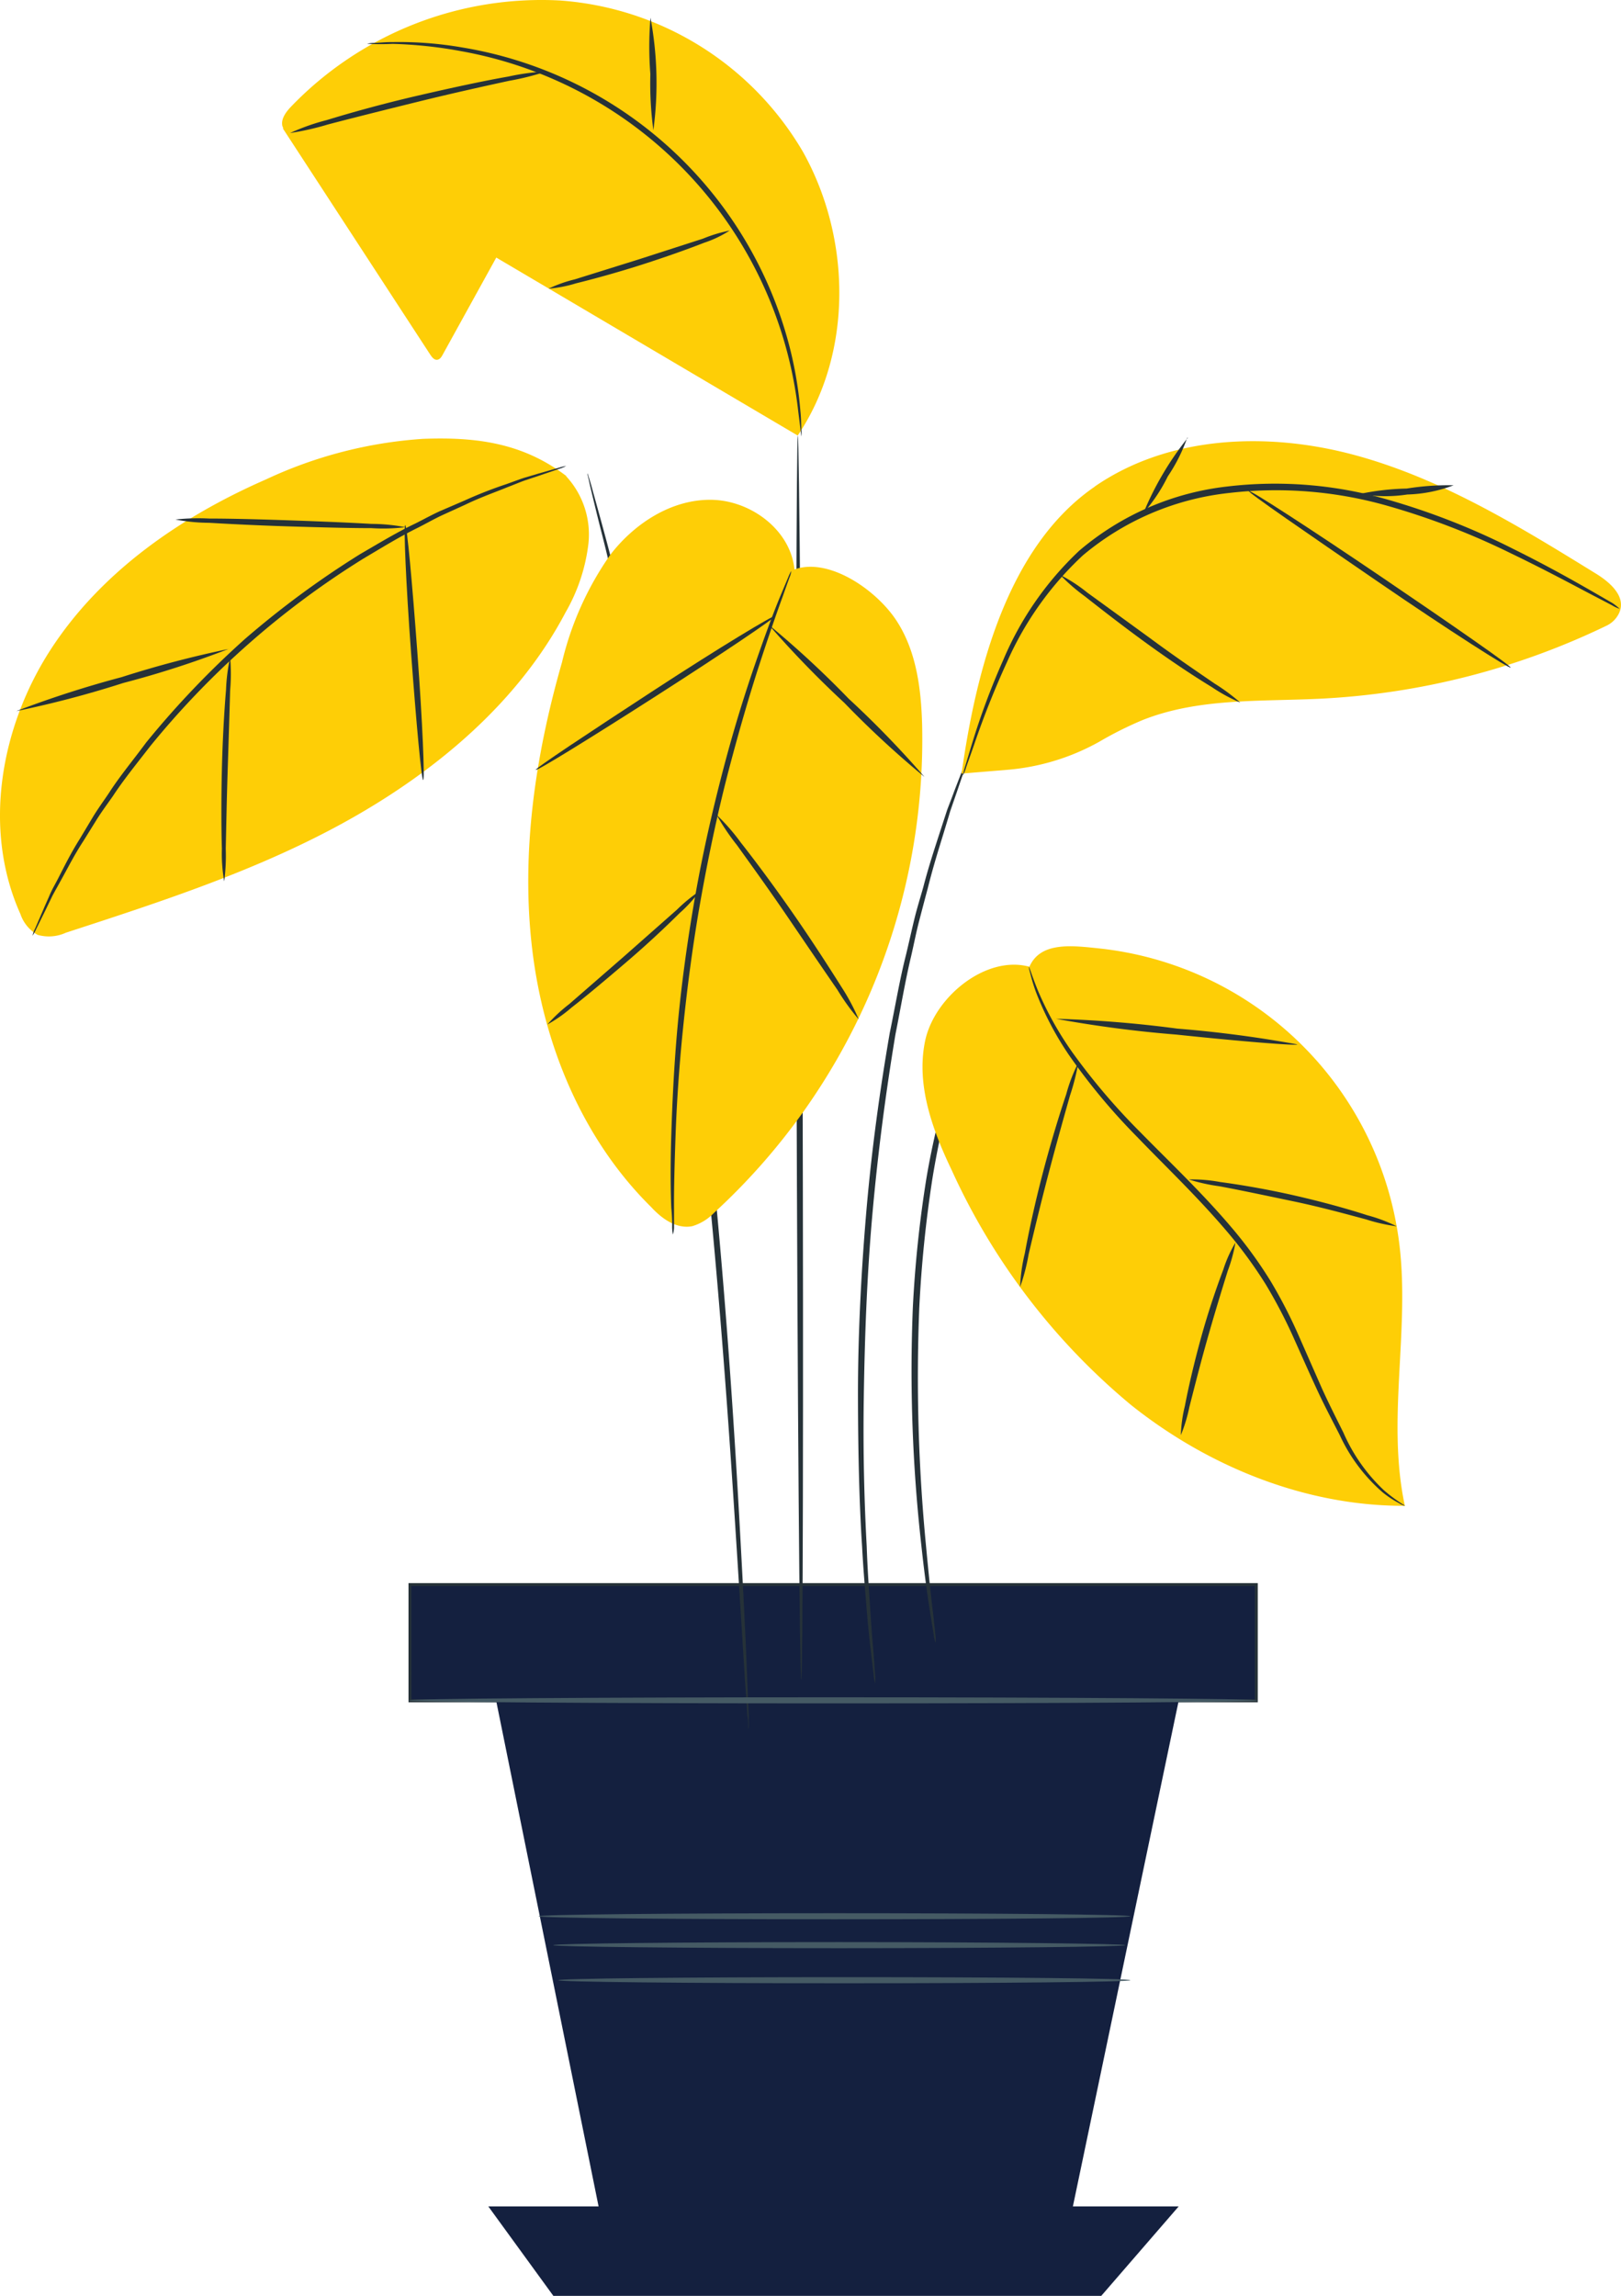 <svg xmlns="http://www.w3.org/2000/svg" width="209.246" height="296.275" viewBox="0 0 209.246 296.275">
  <g id="freepik--Plant--inject-3" transform="translate(-0.002 0.008)">
    <rect id="Rectangle_3464" data-name="Rectangle 3464" width="109.253" height="15.019" transform="translate(52.906 204.477)" fill="#14203f"/>
    <path id="Path_15459" data-name="Path 15459" d="M492.628,402.659H383V387.28H492.628Zm-109.253-.376H492.253V387.656H383.36Z" transform="translate(-330.267 -182.991)" fill="#263238"/>
    <path id="Path_15460" data-name="Path 15460" d="M389.58,393.79l15.72,77.586h58.2l15.191-72.59Z" transform="translate(-326.542 -179.306)" fill="#14203f"/>
    <path id="Path_15461" data-name="Path 15461" d="M389.58,438.64l8.394,11.542H468.7l9.992-11.542Z" transform="translate(-326.542 -153.915)" fill="#14203f"/>
    <path id="Path_15462" data-name="Path 15462" d="M415.609,453.273c-.2,0-.485-35.943-.611-80.264s0-80.279.172-80.279.486,35.927.611,80.264S415.828,453.273,415.609,453.273Z" transform="translate(-312.18 -236.518)" fill="#263238"/>
    <path id="Path_15463" data-name="Path 15463" d="M434.559,337.81a3.51,3.51,0,0,1-.282.83c-.266.611-.579,1.378-.987,2.333-.219.5-.454,1.065-.7,1.676l-.736,2.036c-.251.736-.532,1.566-.83,2.334s-.532,1.738-.814,2.678a108.036,108.036,0,0,0-3.054,13.375,160.872,160.872,0,0,0-1.7,16.728,225.47,225.47,0,0,0,.861,30.555c.36,3.9.7,7.048.971,9.224.11,1.034.2,1.864.266,2.521a3.136,3.136,0,0,1,0,.877,3.771,3.771,0,0,1-.2-.861c-.11-.658-.251-1.472-.407-2.49-.36-2.161-.8-5.309-1.222-9.209a201.462,201.462,0,0,1-1.1-30.649,153.8,153.8,0,0,1,1.77-16.82,103.477,103.477,0,0,1,3.226-13.422c.313-.924.564-1.832.877-2.662l.893-2.333.8-2.02c.266-.611.548-1.159.783-1.66l1.112-2.271A3.77,3.77,0,0,1,434.559,337.81Z" transform="translate(-306.792 -210.997)" fill="#263238"/>
    <path id="Path_15464" data-name="Path 15464" d="M434.271,319.25a6.884,6.884,0,0,1-.345,1.175l-1.143,3.351-.83,2.4c-.266.908-.564,1.879-.877,2.913-.642,2.083-1.378,4.432-2.036,7.094-.36,1.331-.72,2.709-1.1,4.166s-.673,2.976-1.034,4.542c-.752,3.132-1.316,6.531-2.02,10.07-1.19,7.142-2.255,15.035-2.991,23.351s-.987,16.3-1.1,23.492.078,13.766.376,19.232c.094,2.741.266,5.215.407,7.392s.266,4.041.407,5.575.188,2.631.266,3.508a6.7,6.7,0,0,1,0,1.237,6.261,6.261,0,0,1-.188-1.222c-.11-.861-.251-2.036-.423-3.508s-.36-3.383-.532-5.56-.392-4.7-.532-7.392c-.36-5.466-.517-12.012-.532-19.263s.345-15.238,1.049-23.6,1.817-16.256,3.054-23.413c.736-3.555,1.3-6.954,2.1-10.086.376-1.566.72-3.132,1.065-4.557s.783-2.819,1.159-4.15c.689-2.662,1.472-5.012,2.146-7.1l.94-2.882c.329-.877.642-1.66.908-2.4.532-1.378.955-2.474,1.284-3.289a6.445,6.445,0,0,1,.517-1.081Z" transform="translate(-309.292 -221.504)" fill="#263238"/>
    <path id="Path_15465" data-name="Path 15465" d="M418.5,457.877a1.786,1.786,0,0,1,0-.423,6.3,6.3,0,0,0-.094-1.237c-.078-1.143-.188-2.741-.329-4.7-.266-4.2-.626-10.148-1.1-17.509-.94-14.769-2.318-35.191-4.808-57.649-1.269-11.229-2.741-21.926-4.276-31.557-.814-4.824-1.566-9.4-2.38-13.688s-1.566-8.253-2.365-11.871-1.566-6.891-2.161-9.757-1.253-5.325-1.754-7.329-.861-3.524-1.143-4.7c-.11-.5-.2-.893-.266-1.206a1.781,1.781,0,0,1-.078-.423,1.4,1.4,0,0,1,.141.392c.094.313.219.7.36,1.19.3,1.112.736,2.647,1.269,4.6s1.222,4.448,1.895,7.314,1.566,6.108,2.271,9.741,1.66,7.58,2.459,11.855,1.566,8.88,2.459,13.7c1.566,9.663,3.132,20.36,4.354,31.589,2.49,22.474,3.774,42.912,4.573,57.7.407,7.408.689,13.39.846,17.525.078,2.036.141,3.618.188,4.777v1.237a1.72,1.72,0,0,1-.061.429Z" transform="translate(-321.916 -234.763)" fill="#263238"/>
    <path id="Union_14" data-name="Union 14" d="M22051,12230.3a85.123,85.123,0,0,1-23.125-30.254c-2.5-5.217-4.625-11.012-3.465-16.678s7.814-11.123,13.408-9.636l.061.028c1.428-3.3,5.557-2.742,9.131-2.364a43.727,43.727,0,0,1,38.646,38.313c1.32,11.15-1.672,22.645.693,33.606h-.248C22073.4,12243.3,22060.9,12238.2,22051,12230.3Zm-61.912-25.508c-8.891-8.753-13.92-20.941-15.391-33.34s.406-24.993,3.852-37a40.457,40.457,0,0,1,6.258-13.9c3.123-4.038,7.885-7.124,13-7.062s10.254,3.9,10.744,8.987c4.434-1.577,10.5,2.588,13.115,6.52s3.242,8.847,3.369,13.542a82.881,82.881,0,0,1-26.857,62.961,6.461,6.461,0,0,1-2.8,1.724,3.3,3.3,0,0,1-.727.075c-1.758,0-3.357-1.2-4.559-2.5Zm-79.229-35.155a4.88,4.88,0,0,1-2.225-2.7c-4.9-10.9-2.6-24.1,3.93-34.154s16.822-17.134,27.783-21.929a56.549,56.549,0,0,1,20.25-5.229c7-.267,12.93.561,18.5,4.79v.05a11.076,11.076,0,0,1,2.861,8.692,23.206,23.206,0,0,1-2.959,8.876c-6.092,11.575-16.615,20.4-28.02,26.783s-24.006,10.479-36.459,14.535a5.282,5.282,0,0,1-3.664.281Zm136.484-57.877c9.553-6.577,22.273-7.076,33.473-4.058s21.252,9.181,31.131,15.274c1.926,1.171,4.168,3.13,2.959,5.322a3.433,3.433,0,0,1-1.561,1.455,95.782,95.782,0,0,1-36.8,9.4c-7.8.39-15.875-.121-23.129,2.793a47.123,47.123,0,0,0-5.527,2.772,29.246,29.246,0,0,1-11.82,3.613l-5.875.486-.066.011c1.877-13.427,5.977-29.327,17.178-37.027Zm-38.365-6.563.014.009-.039.027.047-.032Zm-64.945-38.332a3.014,3.014,0,0,1-1.568-1.565c-.252-.954.469-1.881,1.158-2.6a44.844,44.844,0,0,1,34.7-13.643,39.625,39.625,0,0,1,31.33,19.531c6.256,11.188,6.479,25.98-.678,36.611Z" transform="translate(-21905 -12049)" fill="#fece06"/>
    <path id="Path_15467" data-name="Path 15467" d="M400.486,284.457l-7.2,13.046c-.157.3-.376.642-.736.673s-.658-.329-.861-.642L372.64,268.31l4.385-2.49Z" transform="translate(-336.132 -251.752)" fill="#fece06"/>
    <path id="Path_15470" data-name="Path 15470" d="M379.59,260.522a3.246,3.246,0,0,1,.846-.11c.564,0,1.394-.125,2.459-.11a47.821,47.821,0,0,1,9.005.7,52.425,52.425,0,0,1,42.05,37.979,49.942,49.942,0,0,1,1.566,8.911c.11,1.049.094,1.879.125,2.443a2.816,2.816,0,0,1,0,.861s-.141-1.175-.407-3.273a53.248,53.248,0,0,0-43.444-46.435,56.37,56.37,0,0,0-8.911-.955,31.337,31.337,0,0,1-3.289-.011Z" transform="translate(-332.197 -254.88)" fill="#263238"/>
    <path id="Path_15471" data-name="Path 15471" d="M417.922,275.83a14.1,14.1,0,0,1-3.273,1.566c-2.083.814-4.965,1.848-8.206,2.882s-6.264,1.848-8.363,2.365a16.508,16.508,0,0,1-3.539.689,17.085,17.085,0,0,1,3.4-1.206l8.269-2.584,8.253-2.662a18.7,18.7,0,0,1,3.459-1.05Z" transform="translate(-323.734 -246.085)" fill="#263238"/>
    <path id="Path_15472" data-name="Path 15472" d="M403,258.29a45.794,45.794,0,0,1,.376,14.518,45.067,45.067,0,0,1-.391-7.251A45.57,45.57,0,0,1,403,258.29Z" transform="translate(-319.033 -256.015)" fill="#263238"/>
    <path id="Path_15473" data-name="Path 15473" d="M373.25,270.666a27.961,27.961,0,0,1,4.7-1.66c2.96-.908,7.063-2.067,11.652-3.132s8.755-1.958,11.809-2.49a30.735,30.735,0,0,1,4.949-.673,33.825,33.825,0,0,1-4.855,1.222c-3.007.658-7.157,1.566-11.73,2.694s-8.692,2.161-11.668,2.944a35.139,35.139,0,0,1-4.855,1.1Z" transform="translate(-335.786 -253.513)" fill="#263238"/>
    <path id="Path_15475" data-name="Path 15475" d="M420.9,295.22a3.733,3.733,0,0,1-.893.376l-2.615.893-1.879.626c-.689.251-1.425.564-2.208.861-1.566.642-3.414,1.284-5.34,2.208l-3.054,1.394c-1.049.486-2.114,1.1-3.226,1.66-2.271,1.112-4.557,2.521-6.985,3.962a110.567,110.567,0,0,0-27.485,24.181c-1.723,2.224-3.43,4.323-4.808,6.421-.72,1.034-1.441,2-2.067,2.991l-1.77,2.85c-1.175,1.8-2.036,3.524-2.866,5.012-.407.752-.8,1.425-1.143,2.083l-.861,1.785L352.48,355a4.87,4.87,0,0,1-.47.846,3.472,3.472,0,0,1,.329-.908l1.1-2.537c.235-.564.517-1.159.8-1.832s.689-1.347,1.081-2.114c.8-1.566,1.644-3.273,2.788-5.09l1.738-2.9c.611-1,1.331-1.989,2.036-3.038,1.362-2.13,3.132-4.244,4.792-6.5a117.1,117.1,0,0,1,12.764-13.375,118.356,118.356,0,0,1,14.894-10.963c2.459-1.425,4.777-2.835,7.063-3.915,1.128-.564,2.193-1.159,3.273-1.644l3.132-1.347a54.775,54.775,0,0,1,5.4-2.114c.8-.282,1.566-.579,2.24-.8l1.911-.564,2.662-.767a8.114,8.114,0,0,1,.893-.219Z" transform="translate(-347.811 -235.108)" fill="#263238"/>
    <path id="Path_15476" data-name="Path 15476" d="M378.061,310.31a124.8,124.8,0,0,1-13.578,4.385,133.113,133.113,0,0,1-13.813,3.633,134.689,134.689,0,0,1,13.594-4.385,134.564,134.564,0,0,1,13.8-3.633Z" transform="translate(-348.569 -226.566)" fill="#263238"/>
    <path id="Path_15477" data-name="Path 15477" d="M367.941,339.9a20.518,20.518,0,0,1-.3-4.229c-.078-2.615-.094-6.264,0-10.227s.313-7.611.532-10.227a23.611,23.611,0,0,1,.532-4.213,24.039,24.039,0,0,1,0,4.244c-.078,2.866-.188,6.358-.313,10.211s-.188,7.345-.251,10.211a25.356,25.356,0,0,1-.2,4.23Z" transform="translate(-338.997 -226.169)" fill="#263238"/>
    <path id="Path_15478" data-name="Path 15478" d="M385.074,333c-.219,0-.893-7.345-1.566-16.429s-.971-16.46-.752-16.476.893,7.329,1.566,16.429S385.293,332.989,385.074,333Z" transform="translate(-330.445 -232.346)" fill="#263238"/>
    <path id="Path_15479" data-name="Path 15479" d="M363.79,299.7a26.911,26.911,0,0,1,4.354-.125c2.694,0,6.4.094,10.493.235s7.831.3,10.477.454a23.479,23.479,0,0,1,4.338.423,22.816,22.816,0,0,1-4.354.125c-2.678,0-6.39-.094-10.493-.219s-7.831-.313-10.477-.47a23.492,23.492,0,0,1-4.338-.423Z" transform="translate(-341.142 -232.665)" fill="#263238"/>
    <path id="Path_15480" data-name="Path 15480" d="M404.893,389.516a6.969,6.969,0,0,1-.094-.893,22.449,22.449,0,0,0-.11-2.553c-.094-2.208-.125-5.434,0-9.4s.329-8.692.8-13.907,1.237-10.963,2.286-16.93,2.365-11.589,3.7-16.664,2.756-9.585,4.056-13.343,2.412-6.75,3.273-8.8l.987-2.349a4.492,4.492,0,0,1,.392-.8,2.99,2.99,0,0,1-.235.846c-.235.642-.517,1.425-.861,2.412-.767,2.083-1.817,5.106-3.038,8.864s-2.553,8.285-3.884,13.343-2.553,10.7-3.618,16.632-1.8,11.652-2.333,16.851-.83,9.914-.971,13.86-.219,7.157-.2,9.4v2.553A3.666,3.666,0,0,1,404.893,389.516Z" transform="translate(-318.034 -230.206)" fill="#263238"/>
    <path id="Path_15481" data-name="Path 15481" d="M414.1,330.26a17.582,17.582,0,0,1-2.584,2.835c-1.691,1.676-4.072,3.931-6.8,6.264s-5.262,4.463-7.142,5.92a18.3,18.3,0,0,1-3.132,2.193,20.045,20.045,0,0,1,2.819-2.631l6.969-6.061,6.938-6.124a20.372,20.372,0,0,1,2.929-2.4Z" transform="translate(-323.785 -215.271)" fill="#263238"/>
    <path id="Path_15482" data-name="Path 15482" d="M426.745,350.375a28.747,28.747,0,0,1-2.756-3.821c-1.785-2.584-3.978-5.81-6.421-9.4s-4.7-6.7-6.546-9.271a29.571,29.571,0,0,1-2.631-3.915,26.8,26.8,0,0,1,3.132,3.586c1.8,2.287,4.213,5.513,6.75,9.162s4.7,7.032,6.264,9.506a27.018,27.018,0,0,1,2.208,4.15Z" transform="translate(-315.893 -218.832)" fill="#263238"/>
    <path id="Path_15483" data-name="Path 15483" d="M424.406,307.582c.125.172-6.7,4.777-15.254,10.258s-15.552,9.8-15.661,9.616,6.719-4.7,15.254-10.274S424.3,307.394,424.406,307.582Z" transform="translate(-324.328 -228.113)" fill="#263238"/>
    <path id="Path_15484" data-name="Path 15484" d="M432.8,327.955a124.908,124.908,0,0,1-10.336-9.553,130.184,130.184,0,0,1-9.788-10.1,124.928,124.928,0,0,1,10.336,9.553,126.688,126.688,0,0,1,9.788,10.1Z" transform="translate(-313.464 -227.703)" fill="#263238"/>
    <path id="Path_15486" data-name="Path 15486" d="M513.48,312.837a4.568,4.568,0,0,1-.987-.454l-2.788-1.456c-2.412-1.269-5.873-3.132-10.258-5.247a95.269,95.269,0,0,0-15.9-6.124,52.466,52.466,0,0,0-20.579-1.66,35.175,35.175,0,0,0-18.793,8.05,41.877,41.877,0,0,0-9.773,13.735,112.914,112.914,0,0,0-4.26,10.7c-.423,1.222-.783,2.208-1.034,2.944a4.489,4.489,0,0,1-.423,1.018,10.068,10.068,0,0,1,.266-1.065c.235-.752.532-1.754.908-2.991a94.269,94.269,0,0,1,4.041-10.838,41.5,41.5,0,0,1,9.8-14.1,35.6,35.6,0,0,1,19.138-8.3A52.431,52.431,0,0,1,483.73,298.8a91.574,91.574,0,0,1,15.927,6.264c4.37,2.161,7.831,4.119,10.18,5.466l2.709,1.566a7.056,7.056,0,0,1,.934.741Z" transform="translate(-304.4 -234.277)" fill="#263238"/>
    <path id="Path_15487" data-name="Path 15487" d="M486.063,320.085c-.125.188-7.831-4.7-17.118-11.072s-16.82-11.542-16.7-11.73,7.831,4.792,17.118,11.088S486.188,319.912,486.063,320.085Z" transform="translate(-291.063 -233.944)" fill="#263238"/>
    <path id="Path_15488" data-name="Path 15488" d="M473.51,296.822a18.185,18.185,0,0,1-5.983,1.19,18.575,18.575,0,0,1-6.108-.078,32.573,32.573,0,0,1,6.03-.689A33.9,33.9,0,0,1,473.51,296.822Z" transform="translate(-285.871 -234.205)" fill="#263238"/>
    <path id="Path_15489" data-name="Path 15489" d="M449.234,292.88a21.564,21.564,0,0,1-2.521,5.027,21.191,21.191,0,0,1-3.132,4.7,39.9,39.9,0,0,1,5.7-9.663Z" transform="translate(-295.971 -236.433)" fill="#263238"/>
    <path id="Path_15490" data-name="Path 15490" d="M459.983,320.691a21.222,21.222,0,0,1-3.68-2c-2.224-1.347-5.215-3.32-8.41-5.638s-6.014-4.526-8.05-6.124a24.207,24.207,0,0,1-3.132-2.725,20.358,20.358,0,0,1,3.508,2.287l8.175,5.936c3.132,2.318,6.124,4.338,8.253,5.8a25.342,25.342,0,0,1,3.336,2.474Z" transform="translate(-299.86 -230.024)" fill="#263238"/>
    <path id="Path_15492" data-name="Path 15492" d="M482.664,406.073a3.68,3.68,0,0,1-.783-.376,12.8,12.8,0,0,1-2.1-1.394,21.925,21.925,0,0,1-5.528-7.392c-.877-1.723-1.879-3.6-2.85-5.685s-1.958-4.323-3.007-6.656a64.322,64.322,0,0,0-3.7-7.11,57.173,57.173,0,0,0-5.09-6.922c-3.837-4.5-7.94-8.379-11.5-12.09a79.758,79.758,0,0,1-8.77-10.524,39.845,39.845,0,0,1-4.291-8.175,23.636,23.636,0,0,1-.736-2.412,5.6,5.6,0,0,1-.188-.846c.078,0,.392,1.143,1.206,3.132a42.6,42.6,0,0,0,4.463,7.972,83.6,83.6,0,0,0,8.817,10.336c3.586,3.665,7.721,7.549,11.589,12.09a56.25,56.25,0,0,1,5.137,7.032,62.9,62.9,0,0,1,3.7,7.2l2.944,6.687c.94,2.067,1.911,3.962,2.772,5.7a22.491,22.491,0,0,0,5.215,7.408C481.615,405.478,482.711,405.995,482.664,406.073Z" transform="translate(-301.321 -211.744)" fill="#263238"/>
    <path id="Path_15493" data-name="Path 15493" d="M446.66,384.074a17.525,17.525,0,0,1,.517-3.759c.439-2.3,1.159-5.466,2.114-8.911s2.02-6.515,2.85-8.708a16.5,16.5,0,0,1,1.566-3.477,20.209,20.209,0,0,1-1,3.665c-.689,2.224-1.644,5.309-2.615,8.739s-1.754,6.546-2.333,8.817a20.535,20.535,0,0,1-1.1,3.633Z" transform="translate(-294.227 -198.876)" fill="#263238"/>
    <path id="Path_15494" data-name="Path 15494" d="M474.148,360.067a22.363,22.363,0,0,1-3.947-.893c-2.412-.642-5.732-1.566-9.4-2.334s-7.079-1.488-9.538-1.942a23.7,23.7,0,0,1-3.947-.877,19.529,19.529,0,0,1,4.041.329c2.474.329,5.889.893,9.6,1.738s7.048,1.785,9.4,2.553a19.737,19.737,0,0,1,3.79,1.425Z" transform="translate(-293.854 -201.822)" fill="#263238"/>
    <path id="Path_15495" data-name="Path 15495" d="M433.41,373.348a21.577,21.577,0,0,1,.611-4.354c.485-2.662,1.269-6.343,2.318-10.352s2.161-7.6,3.023-10.164a21.139,21.139,0,0,1,1.566-4.088,29.411,29.411,0,0,1-1.081,4.26c-.736,2.6-1.77,6.264-2.8,10.2s-1.911,7.627-2.537,10.274a25.685,25.685,0,0,1-1.1,4.229Z" transform="translate(-301.728 -207.272)" fill="#263238"/>
    <path id="Path_15496" data-name="Path 15496" d="M467.526,344.084c0,.2-7.016-.36-15.661-1.269a154.282,154.282,0,0,1-15.5-2.036,152.028,152.028,0,0,1,15.661,1.269,155.1,155.1,0,0,1,15.5,2.036Z" transform="translate(-300.058 -209.316)" fill="#263238"/>
    <path id="Path_15497" data-name="Path 15497" d="M492.628,397.081c0,.219-24.541.392-54.814.392S383,397.3,383,397.081s24.525-.392,54.814-.392S492.628,396.878,492.628,397.081Z" transform="translate(-330.267 -177.664)" fill="#455a64"/>
    <path id="Path_15498" data-name="Path 15498" d="M468.788,417.252c0,.2-16.538.391-36.929.391s-36.929-.188-36.929-.391,16.538-.392,36.929-.392S468.788,417.079,468.788,417.252Z" transform="translate(-323.513 -166.245)" fill="#455a64"/>
    <path id="Path_15499" data-name="Path 15499" d="M469.2,420.142c0,.219-16.538.392-36.929.392s-36.929-.172-36.929-.392,16.538-.392,36.929-.392S469.2,419.907,469.2,420.142Z" transform="translate(-323.281 -164.609)" fill="#455a64"/>
    <path id="Path_15500" data-name="Path 15500" d="M470.115,414.872c0,.219-17.1.391-38.2.391s-38.2-.172-38.2-.391,17.1-.392,38.2-.392S470.115,414.652,470.115,414.872Z" transform="translate(-324.198 -167.593)" fill="#455a64"/>
  </g>
</svg>
